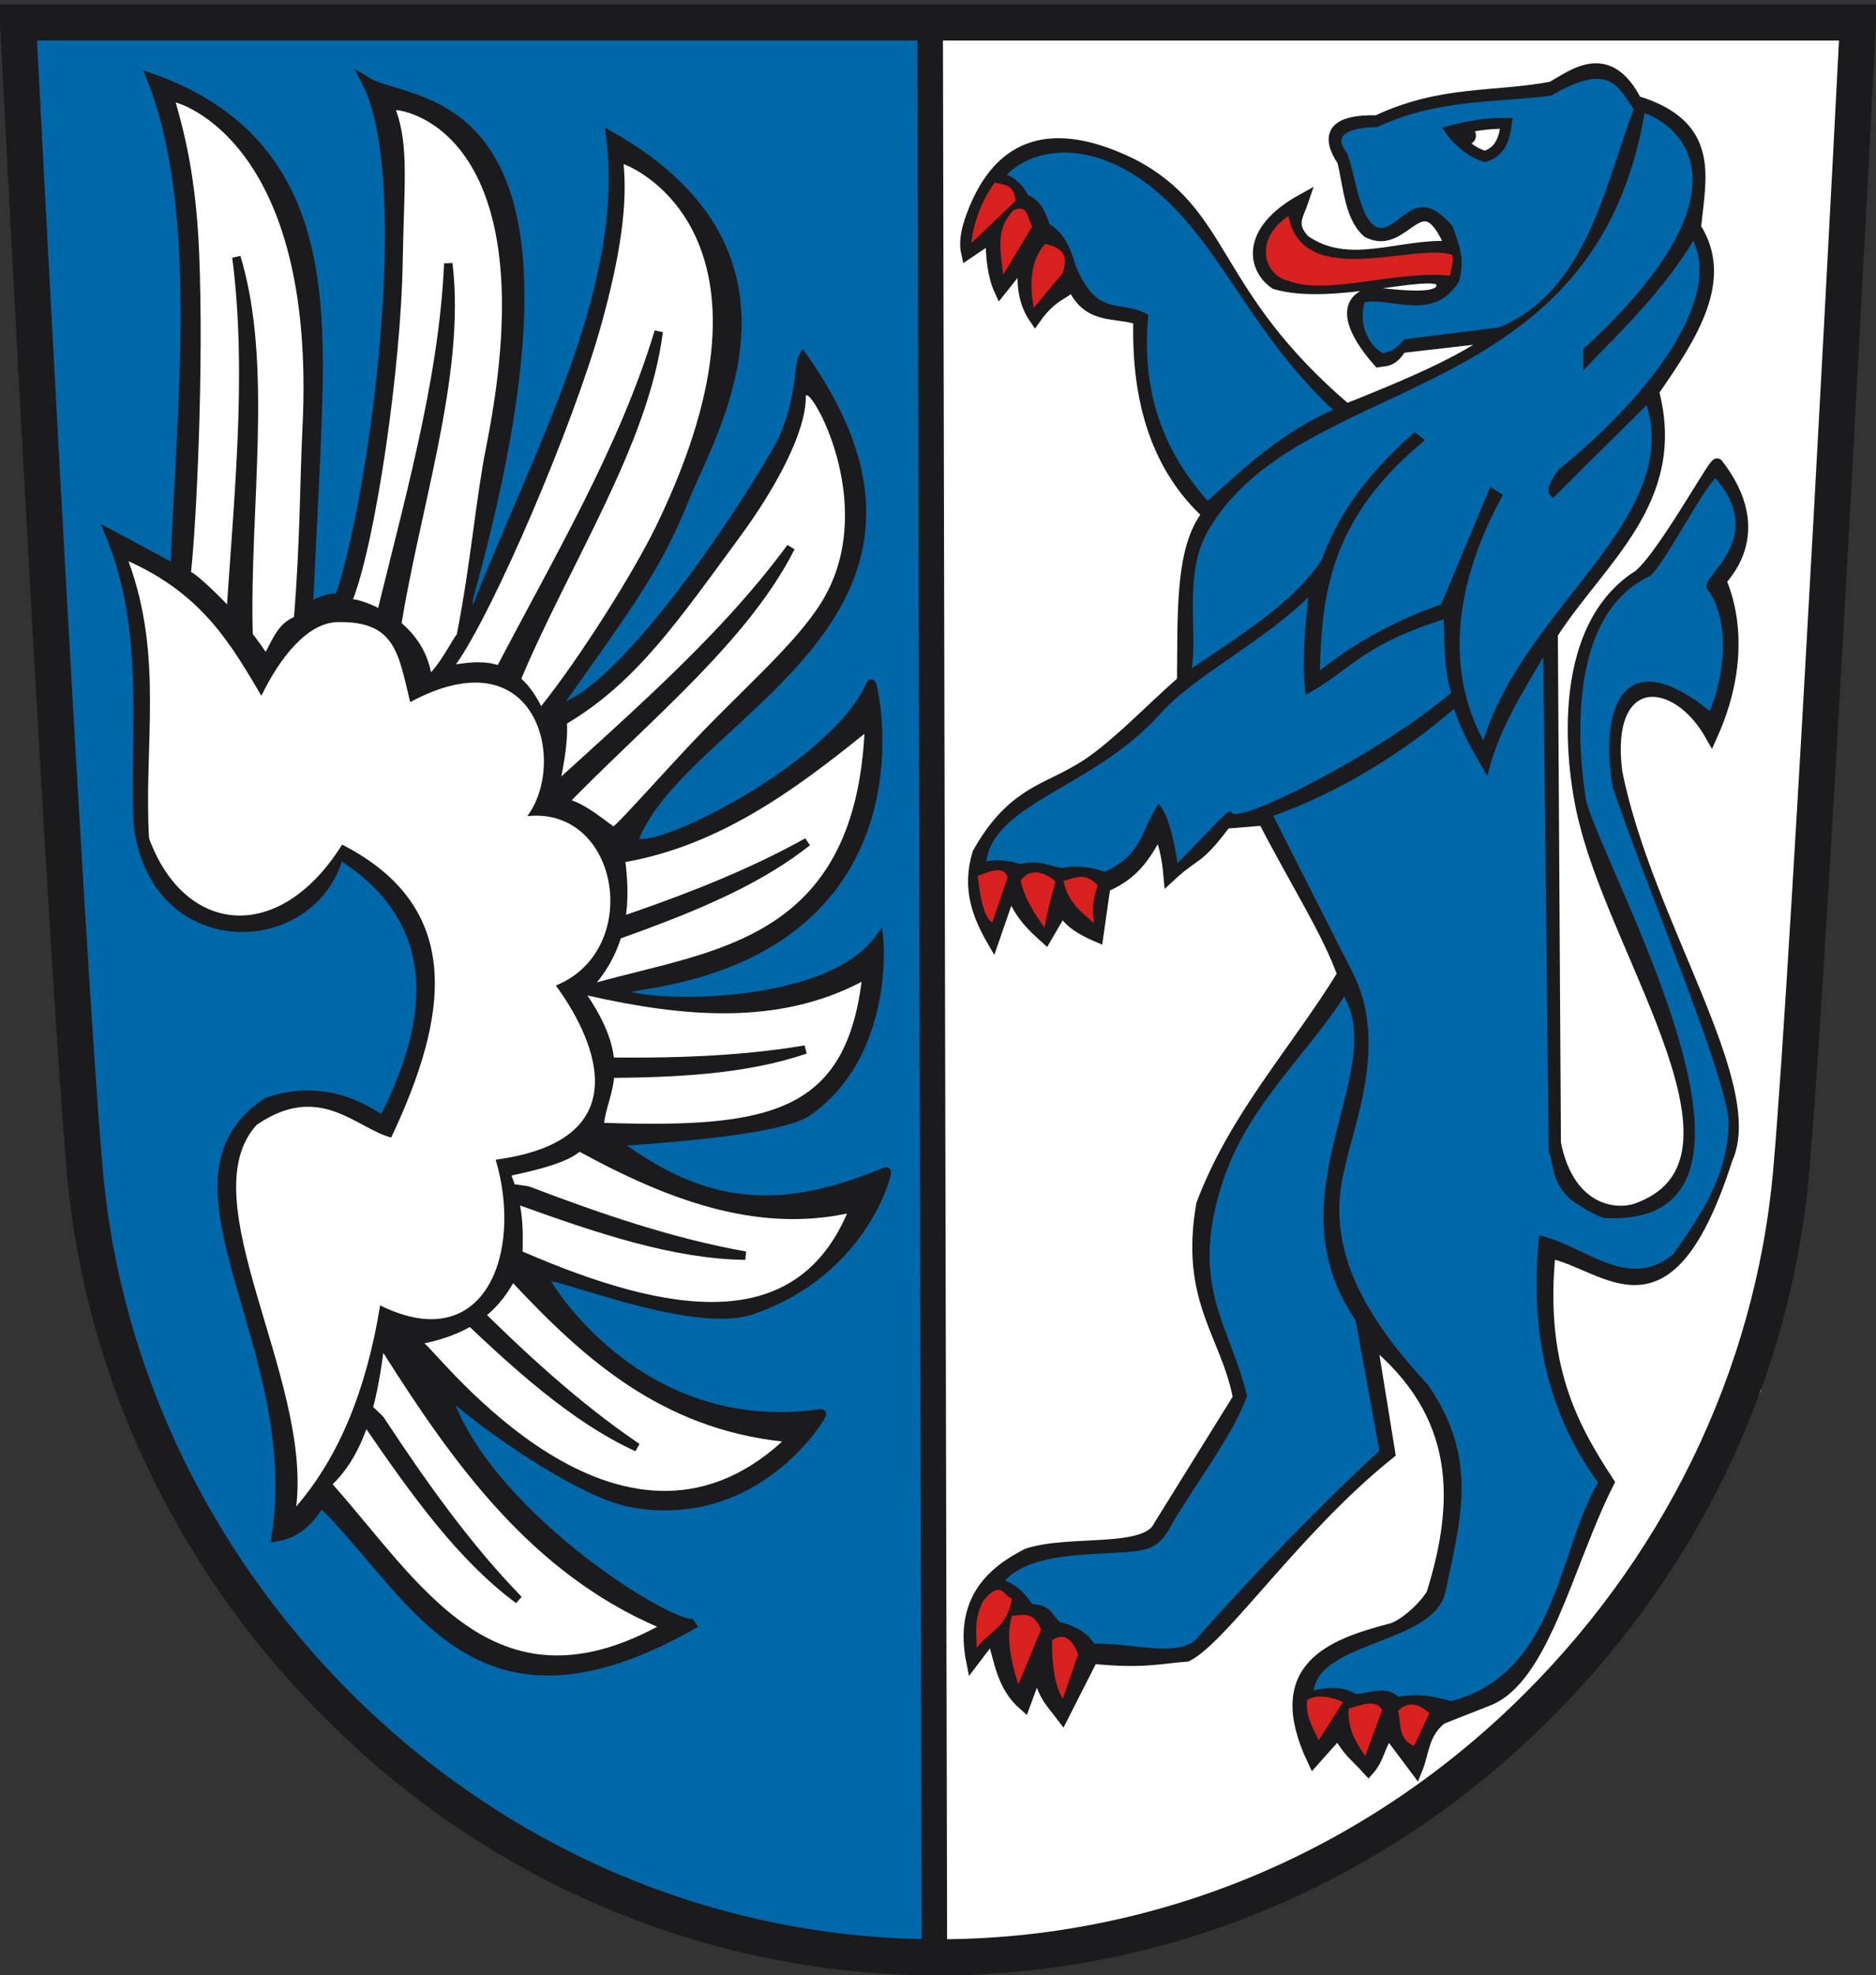 <?xml version="1.0" encoding="UTF-8" standalone="no"?>
<!-- Created with Inkscape (http://www.inkscape.org/) -->
<svg
   xmlns:svg="http://www.w3.org/2000/svg"
   xmlns="http://www.w3.org/2000/svg"
   version="1.0"
   width="515.081"
   height="542.161"
   id="svg2">
  <rect width="100%" height="100%" fill="#333333" stroke="none"/>
  <defs
     id="defs5">
    <clipPath
       id="clipPath3249">
      <path
         d="M -0.138,841.445 L 595.138,841.445 L 595.138,-0.445 L -0.138,-0.445 L -0.138,841.445 z"
         id="path3251" />
    </clipPath>
    <clipPath
       id="clipPath3255">
      <path
         d="M 0.03,841.95 L 595.29,841.95 L 595.29,0.03 L 0.03,0.03 L 0.03,841.95 z"
         id="path3257" />
    </clipPath>
    <clipPath
       id="clipPath3453">
      <path
         d="M -0.138,841.445 L 595.138,841.445 L 595.138,-0.445 L -0.138,-0.445 L -0.138,841.445 z"
         id="path3455" />
    </clipPath>
    <clipPath
       id="clipPath3459">
      <path
         d="M 0.03,841.95 L 595.29,841.95 L 595.29,0.03 L 0.03,0.03 L 0.03,841.95 z"
         id="path3461" />
    </clipPath>
    <clipPath
       id="clipPath223">
      <path
         d="M 404.161,505.122 L 404.161,338.712 L 559.342,338.712 L 559.342,505.122"
         id="path225" />
    </clipPath>
    <clipPath
       id="clipPath23">
      <path
         d="M 0.03,841.95 L 595.29,841.95 L 595.29,0.03 L 0.03,0.03 L 0.03,841.95 z"
         id="path25" />
    </clipPath>
    <clipPath
       id="clipPath17">
      <path
         d="M 0,841.89 L 595.276,841.89 L 595.276,0 L 0,0 L 0,841.89 z"
         id="path19" />
    </clipPath>
  </defs>
  <path
     d="M 255.499,6.427 L 256.408,537.285 L 349.632,520.979 L 402.972,488.005 L 456.312,430.786 L 483.467,381.748 L 511.592,8.367 L 255.499,6.427 z"
     id="path3433"
     style="fill:#ffffff;fill-opacity:1;fill-rule:evenodd;stroke:none;stroke-width:1px;stroke-linecap:butt;stroke-linejoin:miter;stroke-opacity:1" />
  <path
     d="M 3.406,8.367 L 257.499,10.307 L 254.408,536.376 C 191.236,538.263 85.802,495.202 38.579,388.093 L 22.803,332.287 L 3.406,8.367 z"
     id="path3435"
     style="fill:#0067a9;fill-opacity:1;fill-rule:evenodd;stroke:none;stroke-width:1px;stroke-linecap:butt;stroke-linejoin:miter;stroke-opacity:1" />
  <path
     d="M 4.948,6.18 C 4.948,6.18 18.02,261.6 23.264,321.312 C 28.244,378.039 54.391,431.611 96.887,472.156 C 140.859,514.113 197.909,537.214 257.537,537.214 C 317.162,537.214 374.222,514.113 418.187,472.156 C 460.684,431.611 486.828,378.039 491.804,321.312 C 497.052,261.6 510.134,6.18 510.134,6.18 L 4.948,6.18 z"
     id="path393"
     style="fill:none;fill-opacity:1;stroke:#1b1a1c;stroke-width:9.895;stroke-linecap:butt;stroke-linejoin:miter;stroke-miterlimit:4;stroke-dasharray:none;stroke-opacity:1" />
  <path
     d="M 255.381,3.5 L 256.553,538.294"
     id="path2661"
     style="fill:none;fill-rule:evenodd;stroke:#1b1a1c;stroke-width:7;stroke-linecap:butt;stroke-linejoin:miter;stroke-miterlimit:4;stroke-dasharray:none;stroke-opacity:1" />
  <g
     transform="translate(540.928,0)"
     id="g3381">
    <path
       d="M -499.27,21.528 C -484.805,57.848 -491.233,112.763 -492.801,156.292 L -510.604,146.751 C -499.611,173.43 -504.101,201.428 -502.904,226.475 C -498.388,263.112 -454.857,261.682 -447.841,234.373 C -423.119,249.769 -418.194,273.772 -435.67,307.515 C -435.981,308.367 -448.586,296.017 -467.435,302.53 C -500.257,323.826 -456.739,369.101 -465.057,421.751 C -458.886,420.673 -455.581,416.729 -452.85,412.21 C -426.792,437.379 -411.065,480.304 -350.089,445.457 C -354.305,448.83 -410.196,414.693 -419.124,380.174 C -422.694,379.863 -385.435,409.154 -367.407,412.384 C -332.715,418.6 -314.969,387.986 -315.396,388.049 C -366.758,395.639 -392.657,350.228 -391.829,350.1 C -389.887,348.439 -351.029,365.042 -334.625,359.47 C -303.795,348.998 -297.094,321.418 -297.669,321.658 C -324.858,333.031 -345.196,332.687 -369.278,315.704 C -371.221,314.334 -371.388,313.266 -367.742,313 C -361.796,312.566 -326.793,310.264 -319.343,305.088 C -296.803,289.43 -299.704,258.103 -299.704,258.103 C -318.379,282.637 -390.553,274.26 -364.468,270.298 C -284.213,258.108 -301.418,187.009 -301.763,187.825 C -312.077,212.274 -370.947,239.815 -366.545,229.352 C -352.195,195.246 -270.445,169.362 -320.45,98.184 C -321.485,100.024 -321.025,112.615 -327.629,123.951 C -344.082,152.19 -374.027,193.241 -388.902,194.862 C -367.13,164.409 -360.271,154.833 -352.881,136.419 C -345.699,118.521 -315.703,70.283 -373.168,37.48 C -367.964,79.587 -393.372,124.048 -410.361,167.862 C -410.039,165.225 -413.418,171.626 -412.329,164.017 C -372.846,21.874 -427.787,30.225 -440.245,22.493 C -426.315,49.574 -438.412,138.097 -447.823,164.55 C -447.913,164.005 -451.823,163.822 -456.355,167.188 L -454.315,125.186 C -452.846,85.357 -449.216,39.322 -499.27,21.528 z"
       id="path3357"
       style="fill:#1b1a1c;fill-opacity:1;fill-rule:evenodd;stroke:#1b1a1c;stroke-width:2.661;stroke-linecap:butt;stroke-linejoin:miter;stroke-miterlimit:4;stroke-dasharray:none;stroke-opacity:1" />
    <path
       d="M -492.685,28.112 C -492.685,28.112 -453.952,37.861 -457.875,117.271 C -458.596,131.87 -458.517,148.85 -460.211,169.32 C -460.222,169.45 -462.286,170.016 -464.291,172.527 C -466.111,174.806 -467.881,179.07 -468.023,178.856 C -475.505,167.545 -487.922,156.698 -488.485,157.036 C -487.042,144.142 -484.928,101.201 -486.251,69.303 C -487.105,48.708 -490.297,36.517 -492.685,28.112 z"
       id="path3373"
       style="fill:#ffffff;fill-opacity:1;fill-rule:evenodd;stroke:none;stroke-width:1.153;stroke-linecap:butt;stroke-linejoin:miter;stroke-miterlimit:4;stroke-dasharray:none;stroke-opacity:1" />
    <path
       d="M -432.205,30.243 C -432.071,29.975 -389.703,34.046 -407.448,122.7 C -410.317,137.032 -411.571,154.015 -415.514,174.173 C -416.157,174.578 -419.402,181.099 -422.592,184.526 C -425.739,168.548 -443.401,164.219 -443.998,164.492 C -437.664,147.925 -430.824,100.7 -430.357,71.892 C -430.022,51.283 -428.586,40.164 -432.205,30.243 z"
       id="path3338"
       style="fill:#ffffff;fill-opacity:1;fill-rule:evenodd;stroke:none;stroke-width:1.153;stroke-linecap:butt;stroke-linejoin:miter;stroke-miterlimit:4;stroke-dasharray:none;stroke-opacity:1" />
    <path
       d="M -369.708,45.09 C -369.511,44.865 -321.27,62.932 -360.731,144.278 C -367.11,157.429 -381.719,180.504 -392.341,193.809 C -399.627,179.268 -410.481,181.673 -415.727,182.329 C -405.432,167.886 -383.475,116.674 -375.781,88.909 C -370.276,69.045 -368.699,55.603 -369.708,45.09 z"
       id="path3340"
       style="fill:#ffffff;fill-opacity:1;fill-rule:evenodd;stroke:none;stroke-width:1.153;stroke-linecap:butt;stroke-linejoin:miter;stroke-miterlimit:4;stroke-dasharray:none;stroke-opacity:1" />
    <path
       d="M -319.677,108.583 C -318.174,106.306 -300.246,137.655 -314.221,163.291 C -320.339,174.513 -333.713,186.05 -348.473,201.265 C -356.555,209.597 -372.061,227.108 -372.547,226.775 C -375.766,224.574 -382.587,218.506 -388.03,219.067 C -386.524,212.001 -384.911,204.236 -385.259,198.605 C -366.092,187.123 -354.765,170.459 -337.706,147.242 C -328.433,134.623 -319.495,118.749 -319.677,108.583 z"
       id="path3342"
       style="fill:#ffffff;fill-opacity:1;fill-rule:evenodd;stroke:none;stroke-width:1.153;stroke-linecap:butt;stroke-linejoin:miter;stroke-miterlimit:4;stroke-dasharray:none;stroke-opacity:1" />
    <path
       d="M -303.579,201.397 C -323.338,217.361 -343.731,232.055 -369.2,236.598 C -367.963,246.983 -368.127,258.517 -377.022,269.625 C -344.926,260.674 -306.703,258.264 -303.579,201.397 z"
       id="path3344"
       style="fill:#ffffff;fill-rule:evenodd;stroke:none;stroke-width:1px;stroke-linecap:butt;stroke-linejoin:miter;stroke-opacity:1" />
    <path
       d="M -397.447,343.503 C -397.274,337.341 -397.254,331.077 -400.489,322.643 C -392.448,320.923 -385.252,318.992 -381.802,316.125 C -357.787,329.219 -333.525,338.376 -308.36,333.073 C -322.613,366.091 -356.695,361.177 -397.447,343.503 z"
       id="path3346"
       style="fill:#ffffff;fill-rule:evenodd;stroke:none;stroke-width:1px;stroke-linecap:butt;stroke-linejoin:miter;stroke-opacity:1" />
    <path
       d="M -435.689,371.315 C -416.1,402.268 -394.939,431.527 -360.508,446.497 C -405.515,470.528 -425.642,434.325 -449.596,407.385 C -440.811,398.82 -437.584,385.623 -435.689,371.315 z"
       id="path3349"
       style="fill:#ffffff;fill-rule:evenodd;stroke:none;stroke-width:1px;stroke-linecap:butt;stroke-linejoin:miter;stroke-opacity:1" />
    <path
       d="M -424.391,368.708 C -410.943,365.871 -404.279,359.642 -400.054,352.194 C -380.506,373.026 -359.431,391.951 -326.177,395.651 C -370.851,436.403 -419.495,372.669 -424.391,368.708 z"
       id="path3351"
       style="fill:#ffffff;fill-rule:evenodd;stroke:none;stroke-width:1px;stroke-linecap:butt;stroke-linejoin:miter;stroke-opacity:1" />
    <path
       d="M -360.074,91.016 C -369.663,123 -387.848,153.552 -403.966,184.449 L -399.185,186.622 C -385.895,154.725 -363.991,121.871 -360.074,91.016 z"
       id="path3353"
       style="fill:#1b1a1c;fill-opacity:1;fill-rule:evenodd;stroke:#1b1a1c;stroke-width:2.308px;stroke-linecap:butt;stroke-linejoin:miter;stroke-opacity:1" />
    <path
       d="M -323.802,150.251 C -343.562,177.167 -370.941,199.851 -396.486,223.553 L -392.711,227.204 C -369.494,201.611 -337.84,178.006 -323.802,150.251 z"
       id="path3355"
       style="fill:#1b1a1c;fill-opacity:1;fill-rule:evenodd;stroke:#1b1a1c;stroke-width:2.308px;stroke-linecap:butt;stroke-linejoin:miter;stroke-opacity:1" />
    <path
       d="M -319.272,231.096 C -348.444,247.342 -382.781,256.57 -415.874,267.486 L -413.962,272.376 C -382.198,258.772 -343.59,250.487 -319.272,231.096 z"
       id="path3358"
       style="fill:#1b1a1c;fill-opacity:1;fill-rule:evenodd;stroke:#1b1a1c;stroke-width:2.308px;stroke-linecap:butt;stroke-linejoin:miter;stroke-opacity:1" />
    <path
       d="M -322.745,289.678 C -342.701,293.465 -363.652,294.184 -384.847,294.15 C -385.228,294.045 -406.599,298.997 -385.308,297.61 C -362.948,297.217 -340.901,296.357 -322.745,289.678 z"
       id="path3360"
       style="fill:#1b1a1c;fill-opacity:1;fill-rule:evenodd;stroke:#1b1a1c;stroke-width:2.308px;stroke-linecap:butt;stroke-linejoin:miter;stroke-opacity:1" />
    <path
       d="M -375.04,308.185 C -374.265,300.19 -366.805,292.238 -379.638,273.228 C -352.959,279.263 -327.118,281.443 -304.359,269.466 C -309.05,305.122 -329.271,309.707 -375.04,308.185 z"
       id="path3362"
       style="fill:#ffffff;fill-rule:evenodd;stroke:none;stroke-width:1px;stroke-linecap:butt;stroke-linejoin:miter;stroke-opacity:1" />
    <path
       d="M -336.27,344.633 C -356.27,341.091 -376.112,334.327 -395.916,326.773 C -396.234,326.539 -417.972,323.585 -397.574,329.844 C -376.531,337.413 -355.614,344.434 -336.27,344.633 z"
       id="path3364"
       style="fill:#1b1a1c;fill-opacity:1;fill-rule:evenodd;stroke:#1b1a1c;stroke-width:2.308px;stroke-linecap:butt;stroke-linejoin:miter;stroke-opacity:1" />
    <path
       d="M -365.99,397.264 C -382.815,385.883 -398.183,371.626 -413.193,356.662 C -413.389,356.319 -432.04,344.768 -415.959,358.792 C -399.822,374.273 -383.577,389.204 -365.99,397.264 z"
       id="path3366"
       style="fill:#1b1a1c;fill-opacity:1;fill-rule:evenodd;stroke:#1b1a1c;stroke-width:2.308px;stroke-linecap:butt;stroke-linejoin:miter;stroke-opacity:1" />
    <path
       d="M -398.532,439.077 C -412.691,424.513 -424.838,407.428 -436.492,389.724 C -436.614,389.349 -452.526,374.247 -439.633,391.247 C -426.981,409.687 -414.112,427.609 -398.532,439.077 z"
       id="path3368"
       style="fill:#1b1a1c;fill-opacity:1;fill-rule:evenodd;stroke:#1b1a1c;stroke-width:2.308px;stroke-linecap:butt;stroke-linejoin:miter;stroke-opacity:1" />
    <path
       d="M -417.844,72.325 C -419.32,105.683 -429.481,139.755 -437.552,173.655 L -432.386,174.593 C -427.3,140.414 -414.096,103.201 -417.844,72.325 z"
       id="path3371"
       style="fill:#1b1a1c;fill-opacity:1;fill-rule:evenodd;stroke:#1b1a1c;stroke-width:2.308px;stroke-linecap:butt;stroke-linejoin:miter;stroke-opacity:1" />
    <path
       d="M -476.024,70.577 C -471.718,103.689 -475.844,139.004 -477.941,173.788 L -472.691,173.82 C -473.582,139.276 -467.002,100.342 -476.024,70.577 z"
       id="path3375"
       style="fill:#1b1a1c;fill-opacity:1;fill-rule:evenodd;stroke:#1b1a1c;stroke-width:2.308px;stroke-linecap:butt;stroke-linejoin:miter;stroke-opacity:1" />
    <path
       d="M -505.656,154.029 C -485.072,163.282 -477.339,177.207 -469.152,190.968 C -464.275,180.787 -456.647,170.933 -448.291,170.746 C -432.24,170.396 -431.585,179.436 -428.302,192.706 C -393.57,173.978 -385.086,209.161 -396.143,223.995 C -370.74,221.361 -364.377,260.84 -388.321,270.494 C -378.943,283.21 -363.56,312.758 -404.835,318.297 C -397.217,343.91 -407.846,372.521 -436.559,358.278 C -440.266,381.212 -447.772,399.805 -459.591,413.469 C -455.344,377.933 -489.043,329.139 -470.455,308.737 C -453.11,296.811 -443.064,309.774 -433.517,312.213 C -417.731,278.813 -413.29,249.107 -446.988,231.817 C -464.248,259.4 -490.275,256.637 -500.006,230.079 C -501.488,204.779 -495.943,180.358 -505.656,154.029 z"
       id="path3377"
       style="fill:#ffffff;fill-rule:evenodd;stroke:none;stroke-width:1px;stroke-linecap:butt;stroke-linejoin:miter;stroke-opacity:1" />
    <path
       d="M -319.818,288.071 C -338.012,291.135 -356.973,291.652 -376.177,291.368 C -376.237,291.476 -374.313,295.063 -375.293,294.708 C -355.442,294.622 -336.13,293.693 -319.818,288.071 z"
       id="path3379"
       style="fill:#1b1a1c;fill-opacity:1;fill-rule:evenodd;stroke:#1b1a1c;stroke-width:2.308px;stroke-linecap:butt;stroke-linejoin:miter;stroke-opacity:1" />
  </g>
  <path
     d="M 336.445,225.813 L 346.988,224.952 C 356.068,242.494 364.574,255.582 368.817,267.438 C 355.902,288.495 339.048,306.598 330.072,330.609 C 325.498,356.962 336.807,365.988 340.179,383.673 L 318.329,418.864 C 314.734,426.68 293.701,422.761 282.062,426.629 C 272.58,431.481 263.526,439.157 266.944,456.109 L 272.467,448.845 C 274.614,455.454 275.129,462.607 281.219,467.901 L 285.233,456.984 C 285.406,464.176 288.843,467.289 291.723,471.097 L 299.891,455.014 C 313.913,456.427 318.358,454.967 325.86,454.425 C 335.82,449.347 355.729,419.419 381.451,398.834 L 376.397,367.67 C 401.608,388.054 401.168,412.259 393.243,437.579 C 390.179,442.413 384.657,446.482 382.139,447.143 C 365.708,451.454 348.43,457.581 360.617,483.198 L 367.386,475.608 C 370.844,481.341 371.358,480.883 375.733,485.693 C 378.65,482.377 378.586,478.86 381.296,475.544 L 388.895,485.682 C 390.848,480.941 390.568,475.754 395.684,471.647 L 408.213,466.711 C 423.688,461.088 430.269,429.211 441.563,406.866 C 431.401,391.366 422.37,374.559 425.478,343.695 C 441.686,347.055 457.894,368.471 474.102,317.975 C 483.339,297.645 451.874,252.818 443.78,211.848 C 440.222,184.097 459.968,184.174 469.89,201.924 C 481.119,177.076 472.656,160.586 472.4,159.439 C 472.255,158.792 486.462,146.761 471.491,127.465 C 470.825,126.608 454.739,156.146 448.833,158.784 C 425.23,175.238 432.63,216.455 435.357,226.166 C 444.805,263.717 484.141,317.97 450.518,331.452 C 444.29,334.292 430.727,332.883 426.934,313.764 L 426.092,173.945 C 439.214,153.532 461.753,137.424 453.86,107.405 C 464.617,91.988 474.46,76.631 465.408,62.493 C 466.634,48.979 471.115,34.498 449.16,27.877 C 441.471,12.908 432.07,20.683 426.092,24.019 C 410.12,27.014 395.835,24.945 378.082,33.284 C 365.741,33.019 364.24,37.341 368.817,44.233 C 370.46,51.293 370.889,59.568 375.555,63.606 C 385.941,69.171 390.247,47.908 398.488,67.817 C 384.104,66.981 370.454,74.698 358.029,66.024 C 353.93,61.532 356.284,59.24 357.785,54.747 C 341.395,63.746 344.533,74.076 350.231,77.789 C 365.41,82.279 392.894,73.401 395.77,77.082 C 397.877,82.909 386.738,81.486 376.397,80.452 C 368.13,82.826 371.318,90.933 378.544,99.117 C 380.423,98.803 382.166,99.306 384.666,95.27 L 410.931,92.243 C 401.675,99.391 385.967,105.952 369.659,112.458 C 331.881,80.231 337.007,58.677 310.646,45.076 C 289.87,34.982 274.646,38.214 266.9,59.394 C 265.298,63.743 264.92,66.831 265.546,69.527 L 272.26,64.979 C 272.22,70.69 272.82,75.762 274.61,79.644 L 281.535,70.936 C 280.305,77.936 281.382,83.257 284.182,87.325 C 289.595,79.666 293.405,80.85 294.256,77.429 C 298.379,88.047 306.361,85.155 312.819,87.596 C 312.147,110.509 318.089,128.612 331.756,141.096 C 324.026,150.504 325.045,169.456 324.795,187.025 C 314.801,195.755 304.366,207.129 295.006,212.06 C 286.206,217.087 277.407,218.576 268.608,234.245 C 265.706,243.854 268.608,251.23 272.623,258.179 L 277.48,244.096 C 279.986,250.976 283.56,254.12 287.115,257.331 L 291.624,249.609 C 293.851,253.381 297.485,255.277 301.303,256.927 L 303.254,243.25 C 312.178,239.585 314.806,233.56 318.28,227.851 C 319.478,231.043 320.611,234.497 321.111,240.485 C 328.431,233.7 328.475,236.497 336.445,225.813 z"
     id="path3348"
     style="fill:#1b1a1c;fill-opacity:1;fill-rule:evenodd;stroke:#1b1a1c;stroke-width:3.282px;stroke-linecap:butt;stroke-linejoin:miter;stroke-opacity:1" />
  <path
     d="M 374.288,82.474 C 382.325,80.98 393.15,87.955 400.09,77.14 C 401.664,71.528 400.446,67.933 398.332,62.321 C 388.827,51.15 385.595,62.303 379.361,63.128 C 372.952,62.957 371.969,48.987 369.387,42.255 C 364.824,36.412 370.806,34.457 378.006,34.385 C 394.305,26.78 409.393,27.723 425.692,25.793 C 442.346,15.934 444.792,23.911 449.13,29.888 C 441.464,49.494 436.456,80.346 411.651,90.373 L 385.819,93.602 C 382.996,96.914 381.717,96.835 379.679,97.522 C 376.294,95.833 372.013,90.284 374.288,82.474 z"
     id="path3370"
     style="fill:#0067a9;fill-opacity:1;fill-rule:evenodd;stroke:#1b1a1c;stroke-width:1px;stroke-linecap:butt;stroke-linejoin:miter;stroke-opacity:1" />
  <path
     d="M 398.398,35.93 C 403.462,34.634 408.525,33.695 413.589,33.88 C 413.042,38.115 411.913,41.604 407.717,42.92 C 404.611,42.137 400.739,39.162 398.398,35.93 z"
     id="path3372"
     style="fill:#ffffff;fill-rule:evenodd;stroke:#1b1a1c;stroke-width:3;stroke-linecap:round;stroke-linejoin:miter;stroke-miterlimit:4;stroke-dasharray:none;stroke-opacity:1" />
  <path
     d="M 405.25,37.209 C 405.25,38.604 404.119,39.735 402.724,39.735 C 401.328,39.735 400.197,38.604 400.197,37.209 C 400.197,35.813 401.328,34.682 402.724,34.682 C 404.119,34.682 405.25,35.813 405.25,37.209 L 405.25,37.209 z"
     id="path3374"
     style="opacity:0.99;fill:#1b1a1c;fill-opacity:1;fill-rule:nonzero;stroke:none;stroke-width:0.7;stroke-linecap:round;stroke-linejoin:miter;stroke-miterlimit:4;stroke-dasharray:none;stroke-opacity:1" />
  <path
     d="M 398.803,70.019 C 399.042,71.897 398.522,73.776 398.1,75.655 C 382.637,74.199 364.317,81.265 353.643,77.033 C 347.665,75.813 343.537,66.288 353.768,59.247 C 357.568,80.043 389.22,66.26 398.803,70.019 z"
     id="path3376"
     style="fill:#d8201f;fill-opacity:1;fill-rule:evenodd;stroke:none;stroke-width:1px;stroke-linecap:butt;stroke-linejoin:miter;stroke-opacity:1" />
  <path
     d="M 451.128,30.363 C 437.764,111.541 359.242,101.488 332.495,143.373 C 323.634,156.465 328.731,172.381 326.534,184.521 C 339.662,175.494 355.372,166.126 363.282,153.969 C 367.537,142.789 373.568,132.532 388.438,119.23 L 390.435,120.827 C 364.298,142.411 362.294,163.889 361.866,185.135 C 372.381,176.387 385.518,169.814 396.033,166.347 L 409.407,134.403 L 411.997,136 C 398.17,161.176 396.433,185.184 407.407,204.553 C 418.123,167.052 463.038,142.9 452.351,110.223 L 426.371,136 C 425.179,135.131 425.315,133.266 428.368,129.212 C 454.954,107.612 473.773,81.047 464.922,65.094 C 456.835,78.718 445.833,89.429 435.156,100.463 L 435.156,96.071 C 483.236,51.904 461.768,33.792 451.128,30.363 z"
     id="path3378"
     style="fill:#0067a9;fill-opacity:1;fill-rule:evenodd;stroke:#1b1a1c;stroke-width:1px;stroke-linecap:butt;stroke-linejoin:miter;stroke-opacity:1" />
  <path
     d="M 283.822,84.508 C 282.646,78.111 282.838,71.356 287.017,66.922 C 290.312,67.886 293.75,68.707 291.808,74.908 L 283.822,84.508 z"
     id="path3380"
     style="fill:#d8201f;fill-opacity:1;fill-rule:evenodd;stroke:none;stroke-width:1px;stroke-linecap:butt;stroke-linejoin:miter;stroke-opacity:1" />
  <path
     d="M 275.45,75.354 C 274.433,67.643 273.613,62.647 278.232,57.738 C 282.526,55.785 282.019,60.232 283.423,62.131 L 275.45,75.354 z"
     id="path3382"
     style="fill:#d8201f;fill-opacity:1;fill-rule:evenodd;stroke:none;stroke-width:1px;stroke-linecap:butt;stroke-linejoin:miter;stroke-opacity:1" />
  <path
     d="M 266.669,66.758 C 267.313,61.213 269.195,55.668 273.062,50.122 C 275.547,50.676 278.414,50.465 278.842,55.132 L 266.669,66.758 z"
     id="path3384"
     style="fill:#d8201f;fill-opacity:1;fill-rule:evenodd;stroke:none;stroke-width:1px;stroke-linecap:butt;stroke-linejoin:miter;stroke-opacity:1" />
  <path
     d="M 331.528,138.194 C 340.538,130.08 351.758,119.14 366.905,112.639 C 346.139,93.533 337.723,72.196 322.966,56.935 C 303.038,36.256 283.216,39.257 275.412,48.353 C 277.461,48.27 280.755,51.33 281.77,53.833 C 286.085,55.76 286.537,58.975 287.8,61.92 C 291.754,64.182 293.531,68.507 294.797,72.92 C 300.865,88.071 307.719,82.579 314.745,86.719 C 312.289,113.302 323.268,128.841 331.528,138.194 z"
     id="path3386"
     style="fill:#0067a9;fill-opacity:1;fill-rule:evenodd;stroke:#1b1a1c;stroke-width:1px;stroke-linecap:butt;stroke-linejoin:miter;stroke-opacity:1" />
  <path
     d="M 270.221,237.224 C 271.492,220.032 299.747,216.19 318.143,195.624 C 328.016,184.587 346.441,176.063 359.899,162.535 C 358.633,172.635 358.02,182.475 358.89,189.905 C 371.221,183.057 373.423,176.649 396.853,169.319 C 397.212,175.709 396.721,183.309 399.03,190.305 C 379.632,206.941 338.84,227.843 337.826,223.282 C 337.593,222.233 326.771,234.518 322.945,237.85 C 322.006,231.828 320.695,224.813 318.153,221.463 C 313.726,228.219 314.094,234.993 303.388,239.818 C 299.681,238.526 295.811,237.89 291.568,238.743 C 287.834,238.223 284.798,236.307 280.108,237.701 C 277.776,236.847 273.072,235.999 270.221,237.224 z"
     id="path3388"
     style="fill:#0067a9;fill-opacity:1;fill-rule:evenodd;stroke:#1b1a1c;stroke-width:1px;stroke-linecap:butt;stroke-linejoin:miter;stroke-opacity:1" />
  <path
     d="M 280.203,241.797 C 281.68,247.661 284.819,251.816 286.802,254.638 C 287.279,251.548 288.318,247.131 289.816,241.999 C 286.982,239.246 282.501,238.115 280.203,241.797 z"
     id="path3390"
     style="fill:#d8201f;fill-opacity:1;fill-rule:evenodd;stroke:none;stroke-width:1px;stroke-linecap:butt;stroke-linejoin:miter;stroke-opacity:1" />
  <path
     d="M 291.979,241.783 C 293.283,247.909 297.033,250.369 300.393,253.413 C 300.122,250.694 299.589,248.302 301.389,242.993 C 297.868,239.133 294.991,241.063 291.979,241.783 z"
     id="path3392"
     style="fill:#d8201f;fill-opacity:1;fill-rule:evenodd;stroke:none;stroke-width:1px;stroke-linecap:butt;stroke-linejoin:miter;stroke-opacity:1" />
  <path
     d="M 268.449,240.4 C 268.98,245.266 269.85,251.441 272.426,253.24 L 276.65,240.803 C 275.583,237.216 271.015,239.492 268.449,240.4 z"
     id="path3394"
     style="fill:#d8201f;fill-opacity:1;fill-rule:evenodd;stroke:none;stroke-width:1px;stroke-linecap:butt;stroke-linejoin:miter;stroke-opacity:1" />
  <path
     d="M 408.193,211.652 C 404.93,205.93 402.675,202.912 399.412,193.68 C 385.587,205.884 366.99,217.353 348.861,223.64 L 371.041,267.407 C 380.822,286.623 370.761,309.64 368.658,320.833 C 362.939,343.129 375.017,362.433 391.635,380.385 C 405.817,400.726 400.218,417.766 396.499,436.271 C 393.883,451.145 361.178,449.554 360.071,464.655 C 366.392,462.951 369.534,463.97 372.134,465.455 C 376.09,465.293 380.656,462.998 383.647,466.219 C 390.75,465.165 394.436,466.391 398.42,467.417 C 428.098,459.769 428.313,425.019 439.371,406.908 C 426.526,389.408 420.284,367.724 423.034,339.671 C 435.23,342.62 447.086,355.092 459.761,344.622 C 467.105,334.051 474.557,323.537 475.085,309.295 C 476.106,298.683 453.932,247.226 443.356,216.192 C 440.325,200.663 442.492,173.891 469.648,195.964 C 475.113,182.877 474.768,168.655 469.119,161.381 C 467.11,158.795 486.195,147.759 471.32,130.859 C 469.624,128.932 455.64,156.633 452.351,157.89 C 426.504,170.354 434.413,215.704 434.941,219.655 C 439.948,239.406 496.069,336.915 440.404,333.796 C 437.681,332.826 434.875,331.136 432.04,329.199 C 426.615,324.732 427.237,320.264 425.721,315.796 L 424.198,178.502 C 417.869,189.502 411.305,199.299 408.193,211.652 z"
     id="path3396"
     style="fill:#0067a9;fill-opacity:1;fill-rule:evenodd;stroke:#1b1a1c;stroke-width:1px;stroke-linecap:butt;stroke-linejoin:miter;stroke-opacity:1" />
  <path
     d="M 369.091,272.526 C 357.135,291.267 339.901,304.73 333.734,329.26 C 327.189,354.134 337.304,364.547 341.872,383.14 C 337.941,393.78 328.471,406.007 321.511,417.708 C 317.983,424.594 315.48,425.005 308.123,425.581 C 296.17,426.289 281.555,426.139 275.021,434.073 C 279.012,435.297 281.183,437.885 283.047,440.703 C 288.789,441.024 288.465,443.944 290.868,445.696 C 294.987,446.685 298.254,448.528 300.223,451.668 C 310.912,451.221 324.96,456.309 329.809,449.049 C 345.893,431.032 363.187,413.173 379.271,398.372 L 372.672,362.162 C 348.943,327.845 382.336,294.2 369.091,272.526 z"
     id="path3398"
     style="fill:#0067a9;fill-opacity:1;fill-rule:evenodd;stroke:#1b1a1c;stroke-width:1px;stroke-linecap:butt;stroke-linejoin:miter;stroke-opacity:1" />
  <path
     d="M 370.266,468.961 C 369.983,475.119 372.529,478.447 374.847,482.004 L 379.475,469.365 C 377.86,466.034 372.889,468.257 370.266,468.961 z"
     id="path3400"
     style="fill:#d8201f;fill-opacity:1;fill-rule:evenodd;stroke:none;stroke-width:1px;stroke-linecap:butt;stroke-linejoin:miter;stroke-opacity:1" />
  <path
     d="M 383.859,469.583 C 384.752,472.963 383.725,477.367 388.238,479.196 L 392.463,470.189 C 389.595,467.748 386.727,466.653 383.859,469.583 z"
     id="path3402"
     style="fill:#d8201f;fill-opacity:1;fill-rule:evenodd;stroke:none;stroke-width:1px;stroke-linecap:butt;stroke-linejoin:miter;stroke-opacity:1" />
  <path
     d="M 358.905,466.599 C 358.32,470.792 360.53,474.495 362.074,477.624 L 368.719,467.204 C 366.459,465.981 361.678,464.744 358.905,466.599 z"
     id="path3404"
     style="fill:#d8201f;fill-opacity:1;fill-rule:evenodd;stroke:none;stroke-width:1px;stroke-linecap:butt;stroke-linejoin:miter;stroke-opacity:1" />
  <path
     d="M 288.843,450.199 C 288.77,457.195 289.733,463.035 291.81,466.267 L 296.035,454.032 C 293.942,448.797 291.472,448.467 288.843,450.199 z"
     id="path3406"
     style="fill:#d8201f;fill-opacity:1;fill-rule:evenodd;stroke:none;stroke-width:1px;stroke-linecap:butt;stroke-linejoin:miter;stroke-opacity:1" />
  <path
     d="M 277.852,443.402 C 275.96,449.505 277.896,457.223 279.609,462.295 L 285.85,447.235 C 283.52,441.587 280.182,443.637 277.852,443.402 z"
     id="path3408"
     style="fill:#d8201f;fill-opacity:1;fill-rule:evenodd;stroke:none;stroke-width:1px;stroke-linecap:butt;stroke-linejoin:miter;stroke-opacity:1" />
  <path
     d="M 270.047,439.266 C 267.154,444.475 268.191,449.015 268.172,452.308 C 271.405,447.775 276.663,446.786 277.843,438.661 C 275.677,438.452 275.098,433.224 270.047,439.266 z"
     id="path3410"
     style="fill:#d8201f;fill-opacity:1;fill-rule:evenodd;stroke:none;stroke-width:1px;stroke-linecap:butt;stroke-linejoin:miter;stroke-opacity:1" />
</svg>
